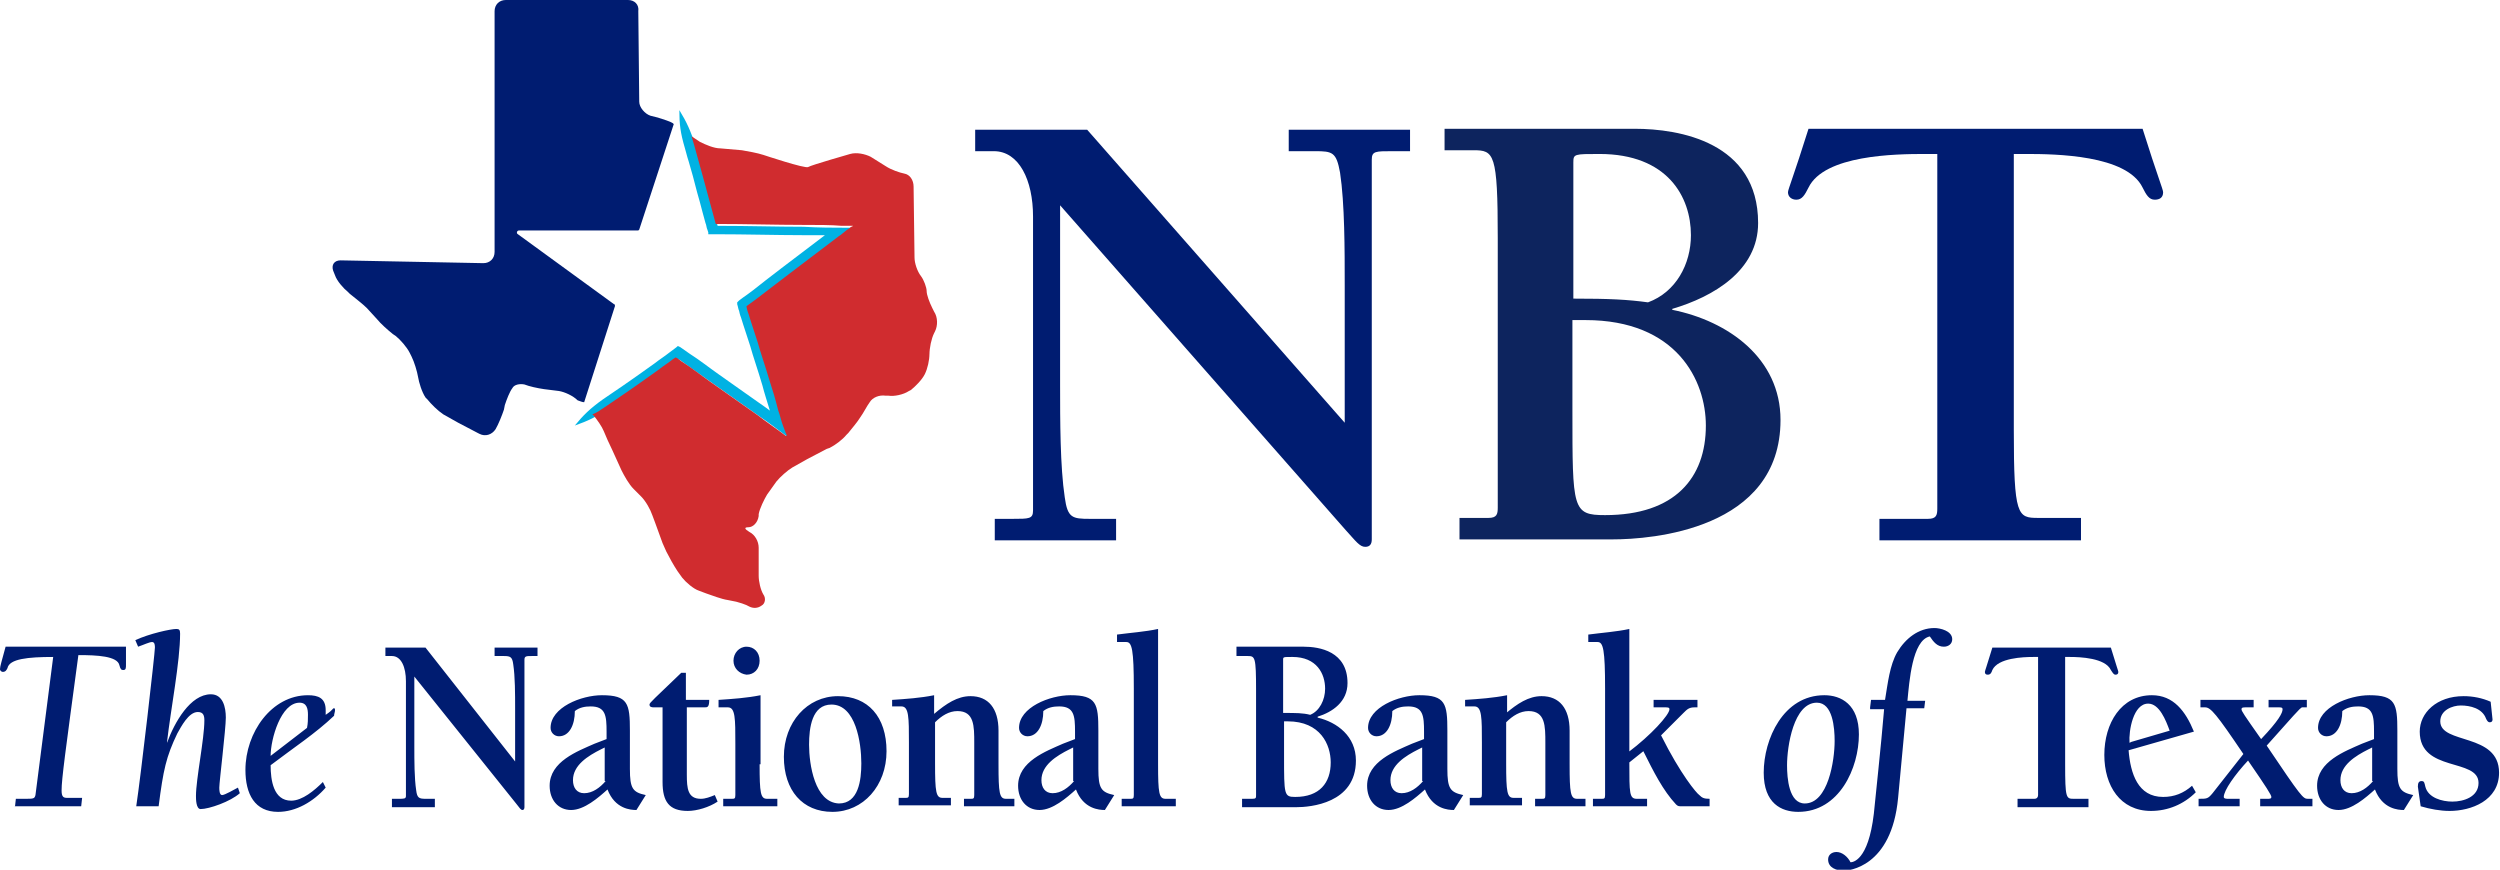 <svg version="1.1" id="Layer_1" xmlns="http://www.w3.org/2000/svg" x="0" y="0" viewBox="0 0 267.9 93.2" xml:space="preserve"><style>.st0{fill:#001c71}</style><path class="st0" d="M144.1 45.3V30.6c0-3.8 0-8.8-.5-12.1-.4-2.2-.8-2.3-2.7-2.3h-2.8v-2.3h13v2.3h-1.9c-1.8 0-2.2 0-2.2.9v40.7c0 .5-.2.8-.7.8-.6 0-1-.6-2.1-1.8L113.6 22v19.2c0 3.8 0 8.8.5 12.1.3 2.2.8 2.3 2.7 2.3h2.8v2.3h-13v-2.3h1.9c1.8 0 2.2 0 2.2-.9V23.2c0-3.9-1.5-7-4.2-7h-2v-2.3h12l27.6 31.4z"/><path d="M168.6 34.3h1.3c9.8 0 12.9 6.5 12.9 11.3 0 5.6-3.3 9.6-10.8 9.6-3.5 0-3.5-.6-3.5-11.2v-9.7zm-13.8-18.2h3.1c2.2 0 2.6.3 2.6 9.4v28.9c0 .7-.1 1.1-1 1.1h-3.1v2.3h16.4c4.1 0 18-1 18-12.8 0-6.6-5.6-10.6-11.6-11.8v-.1c4.4-1.3 9.2-4.1 9.2-9.2 0-8.7-8.5-10.1-13.2-10.1h-20.4v2.3zM168.6 32V17.4c0-.9.1-.9 2.8-.9 7.3 0 9.8 4.6 9.8 8.7 0 3.1-1.6 6.1-4.6 7.2-2.2-.3-4.1-.4-8-.4z" fill="#0d245e"/><path class="st0" d="M223 57.9h-21.6v-2.3h5.2c.9 0 1-.4 1-1.1v-38h-1.3c-3.2 0-10.8.1-12.5 3.6-.4.8-.7 1.3-1.3 1.3-.5 0-.9-.3-.9-.8 0-.3.6-1.7 2.2-6.8h35.8c1.6 5.1 2.2 6.5 2.2 6.8 0 .6-.4.8-.9.8-.6 0-.9-.5-1.3-1.3-1.7-3.5-9.3-3.6-12.5-3.6h-1.3v29.6c0 9.2.4 9.4 2.6 9.4h4.6v2.4zM62.6 43.1l3.3-10.3c0-.1 0-.2-.1-.2l-10.3-7.5c-.2-.1-.1-.4.1-.4h12.8l.1-.1 3.7-11.3-.1-.1c-.3-.2-1-.4-1.6-.6l-.8-.2c-.6-.2-1.2-.9-1.2-1.5l-.1-9.7C68.5.5 68 0 67.3 0H54.2c-.7 0-1.2.5-1.2 1.2V27c0 .7-.5 1.2-1.2 1.2l-15.3-.3c-.7 0-1 .5-.8 1.1l.2.5c.2.6.9 1.4 1.4 1.8l.2.2c.5.4 1.4 1.1 1.8 1.5l1.1 1.2c.4.5 1.2 1.2 1.7 1.6l.3.2c.5.4 1.2 1.2 1.5 1.8l.2.4c.3.6.6 1.6.7 2.2.1.6.4 1.6.8 2.2l.2.2c.4.5 1.1 1.2 1.7 1.6l1.6.9c.6.3 1.5.8 2.1 1.1l.2.1c.6.3 1.3.1 1.7-.5.3-.5.7-1.5.9-2.1l.1-.5c.2-.6.5-1.4.8-1.8.2-.4.8-.5 1.3-.4.5.2 1.4.4 2.1.5l1.6.2c.6.1 1.5.5 2 1 .3.1.5.2.7.2z"/><path d="M72.8 11.8c0 1.5.1 2.4.6 4.1.1.3.2.8.4 1.4.3 1 .6 2.1.9 3.3.2.7.4 1.4.6 2.2.1.4.2.7.3 1.1.1.2.1.5.2.7l.1.3v.2h.7c3.2 0 6.7.1 9.4.1h2.4c-3.7 2.8-6.2 4.7-7.7 5.9-.4.3-.8.6-1.1.8-.1.1-.3.2-.4.3l-.2.2v.2c.1.3.1.5.2.7.1.5.2.7.2.7s.3 1 1 3.1c.3 1.1.8 2.5 1.3 4.2.2.8.5 1.7.8 2.7-.1-.1-.3-.2-.4-.3-1.3-.9-3.1-2.2-5.1-3.6-1-.7-2-1.5-3.1-2.2l-1-.7-.2-.1h-.1l-.1.1-.4.3-.4.3c-.5.4-1 .7-1.5 1.1-2.5 1.8-4.7 3.3-5.6 3.9-1.4 1-2.1 1.7-3 2.8 1.4-.5 2.3-.9 3.7-1.9.9-.7 3.1-2.2 5.6-3.9.5-.4 1-.7 1.5-1.1l.3-.2.2.1.4.3c1 .7 2.1 1.5 3.1 2.2 2 1.4 3.8 2.7 5.1 3.6.9.6 1.8 1.3 2.6 1.9l.4.3s.1.1.1 0v-.1l-.1-.2c-.1-.3-.2-.6-.3-.8-.2-.5-.3-1.1-.5-1.6-.4-1.2-.7-2.2-1-3.1-.5-1.7-1-3.1-1.3-4.2-.7-2.2-1-3.1-1-3.1s-.1-.2-.2-.7c-.1-.2 0-.1 0-.1.3-.2.7-.5 1.1-.8 1.8-1.4 4.6-3.5 8.8-6.7.1-.1.4-.3.9-.7.1-.1.2-.2.4-.3.1 0 .1-.1.2-.1h.1s.1 0 0 0h-1.3c-1.1 0-2.6 0-4.3-.1-2.7 0-6-.1-9.2-.1-1-3.7-2-7-2.3-8.4-.6-1.8-1-2.7-1.8-4z" fill="#00b2e3"/><path d="M100.1 33.4l-.2-.4c-.3-.6-.6-1.4-.6-1.8s-.3-1.2-.6-1.6c-.4-.5-.7-1.4-.7-2l-.1-7.6c0-.7-.4-1.3-1-1.4-.5-.1-1.4-.4-2-.8l-1.6-1c-.6-.3-1.5-.5-2.2-.3 0 0-4.2 1.2-4.5 1.4-.3.2-4.8-1.3-4.8-1.3-.6-.2-1.7-.4-2.3-.5l-2.3-.2c-.7 0-1.6-.4-2.2-.7l-.9-.6c.1.3.2.7.3 1 .4 1.4 1.3 4.7 2.3 8.4 3.2 0 6.6.1 9.2.1 1.7 0 3.2 0 4.3.1h1.3-.1c-.1.1-.1.1-.2.1-.1.1-.2.2-.4.3-.4.3-.7.6-.9.7-4.2 3.2-7 5.3-8.8 6.7-.4.3-.8.6-1.1.8v.1c.1.5.2.7.2.7s.3 1 1 3.1c.3 1.1.8 2.5 1.3 4.2.3.9.6 1.9.9 3.1.2.5.3 1.1.5 1.6.1.3.2.5.3.8l.1.2v.1h-.1l-.4-.3c-.8-.6-1.7-1.2-2.6-1.9-1.3-.9-3.1-2.2-5.1-3.6-1-.7-2-1.5-3.1-2.2l-.4-.3-.2-.1-.3.2c-.5.4-1 .7-1.5 1.1-2.5 1.8-4.7 3.3-5.6 3.9-.6.4-1 .7-1.5.9 0 0 0 .1.1.1.4.5.9 1.2 1.1 1.7.2.5.6 1.4.9 2l1 2.2c.3.6.8 1.5 1.3 2l.8.8c.5.5 1 1.4 1.2 2l.3.8c.2.6.6 1.6.8 2.2l.4.9c.3.6.8 1.5 1.2 2.1l.5.7c.4.5 1.2 1.2 1.8 1.4l.8.3c.6.2 1.6.6 2.3.7l.5.1c.6.1 1.5.4 1.8.6.4.2.9.2 1.3-.1.4-.2.5-.8.2-1.2-.3-.5-.5-1.4-.5-2v-3c0-.7-.4-1.4-1-1.7-.5-.3-.6-.5-.1-.5s1-.5 1.1-1.2v-.2c.1-.6.6-1.6.9-2.1l1-1.4c.4-.5 1.2-1.2 1.7-1.5l1.6-.9c.6-.3 1.5-.8 2.1-1.1l.3-.1c.6-.3 1.4-.9 1.8-1.4l.2-.2c.4-.5 1-1.2 1.3-1.7.3-.4.7-1.2 1-1.6.3-.5 1-.8 1.7-.7h.3c.6.1 1.6-.1 2.2-.5l.2-.1c.5-.4 1.2-1.1 1.5-1.7.3-.6.5-1.5.5-2.2v.1c0-.7.2-1.7.5-2.3l.1-.2c.3-.6.3-1.5-.1-2.1zm-27.4 5.1zm7.5-5.6z" fill="#d02c2f"/><path class="st0" d="M1.6 86.5l.1-.9h.9c1 0 1.1 0 1.2-.4l1.9-14.8c-2.7 0-4.7.2-4.9 1.2-.1.2-.2.4-.5.4-.1 0-.3-.1-.3-.3 0-.3.2-.9.6-2.4h12.9v1.9c0 .4 0 .6-.3.6-.2 0-.3-.1-.4-.5-.2-1-2.4-1.1-4.4-1.1C7 80.6 6.6 83.5 6.6 84.7c0 .7.2.8.6.8h1.6l-.1.9H1.6zm12.9-17.9c1.5-.7 3.8-1.2 4.4-1.2.3 0 .4.1.4.5 0 3-1 8.1-1.4 11.6v.1c.8-2.2 2.5-5.2 4.7-5.2 1.3 0 1.6 1.4 1.6 2.5 0 1.2-.7 6.9-.7 7.5 0 .2 0 .8.3.8s1.3-.6 1.7-.8l.2.6c-1 .9-3.3 1.7-4.2 1.7-.5 0-.5-1.1-.5-1.4 0-1.8.9-6.1.9-8.1 0-.5-.1-.9-.7-.9-1 0-1.8 1.6-2.2 2.3-1.2 2.5-1.5 3.9-2 7.8h-2.4c.5-3.3 2-16.4 2-17 0-.2 0-.6-.3-.6s-.9.3-1.5.5l-.3-.7zM29 81c0-1.8 1.1-5.7 3.1-5.7.8 0 .9.7.9 1.3 0 .5 0 .9-.1 1.4L29 81zm5.6 2.8c-.9.9-2.2 2-3.4 2-1.9 0-2.2-2.2-2.2-3.8 2.5-1.9 4.8-3.4 6.8-5.3 0-.2.1-.4.1-.6 0-.1 0-.2-.1-.2-.2 0 0 .1-.9.7v-.5c0-1.3-.8-1.6-1.9-1.6-3.9 0-6.7 4-6.7 8 0 2.6 1 4.5 3.5 4.5 1.9 0 3.8-1.1 5.1-2.6l-.3-.6zm20.6-2.2v-5.7c0-1.5 0-3.4-.2-4.7-.1-.8-.3-.9-1-.9h-1v-.9h4.6v.9H57c-.6 0-.8 0-.8.4v15.8c0 .2-.1.3-.2.3-.2 0-.3-.2-.7-.7L44.4 72.5V80c0 1.5 0 3.4.2 4.7.1.8.3.9 1 .9h1v.9H42v-.9h.7c.6 0 .8 0 .8-.3V73c0-1.5-.5-2.7-1.5-2.7h-.7v-.9h4.3l9.6 12.2zm9.7 2.1c-.6.7-1.4 1.3-2.3 1.3-.8 0-1.2-.6-1.2-1.4 0-1.6 1.6-2.6 3-3.3l.4-.2v3.6zm-1.2-4c-1.8.8-4.8 1.9-4.8 4.5 0 1.5.9 2.6 2.3 2.6s2.9-1.3 3.9-2.2c.8 2.1 2.5 2.2 3.1 2.2l1-1.6c-1.4-.3-1.7-.7-1.7-2.8v-4.1c0-2.9-.2-3.8-3-3.8-2.2 0-5.5 1.3-5.5 3.5 0 .5.4.9.9.9 1.1 0 1.7-1.2 1.7-2.7.5-.4 1.1-.5 1.7-.5 1.6 0 1.7 1 1.7 2.7v.8l-1.3.5zm13.2 6.2c-.9.6-2.2 1-3.2 1-2 0-2.7-1-2.7-3.1v-8h-.9c-.2 0-.5 0-.5-.3 0-.2.5-.6 3.4-3.4h.5V75H76c0 .8-.2.8-.5.8h-1.9V83c0 1.5.1 2.6 1.5 2.6.5 0 1-.2 1.5-.4l.3.7zm4.5-4c0 3.1.1 3.7.8 3.7h1.1v.8h-5.8v-.8h.9c.3 0 .4 0 .4-.4v-5.5c0-2.7 0-3.9-.8-3.9h-1V75c1.5-.1 3-.2 4.5-.5v7.4zm-2.8-11.1c0-.8.6-1.5 1.4-1.5.8 0 1.4.6 1.4 1.5s-.6 1.5-1.4 1.5c-.8-.1-1.4-.7-1.4-1.5zm8.1 9c0-1.8.3-4.3 2.4-4.3 2.6 0 3.2 4.1 3.2 6.3 0 1.8-.3 4.3-2.4 4.3-2.6-.1-3.2-4.2-3.2-6.3zm3.1-5.2c-3.3 0-5.8 2.8-5.8 6.5 0 3.6 2 5.9 5.2 5.9 3.3 0 5.8-2.8 5.8-6.5s-2-5.9-5.2-5.9zm10.3 1.9c1.3-1.1 2.5-1.9 3.9-1.9 1.9 0 3 1.3 3 3.7v3.6c0 3.1.1 3.7.8 3.7h.9v.8h-5.4v-.8h.7c.3 0 .4 0 .4-.4v-5.6c0-1.8 0-3.4-1.8-3.4-.9 0-1.7.5-2.4 1.2v4.4c0 3.1.1 3.7.8 3.7h.9v.8h-5.6v-.8h.7c.3 0 .4 0 .4-.4v-5.5c0-2.7 0-3.9-.8-3.9h-1V75c1.5-.1 3-.2 4.5-.5v2zm15 7.2c-.6.7-1.4 1.3-2.3 1.3-.8 0-1.2-.6-1.2-1.4 0-1.6 1.6-2.6 3-3.3l.4-.2v3.6zm-1.2-4c-1.8.8-4.8 1.9-4.8 4.5 0 1.5.9 2.6 2.3 2.6s2.9-1.3 3.9-2.2c.8 2.1 2.5 2.2 3.1 2.2l1-1.6c-1.4-.3-1.7-.7-1.7-2.8v-4.1c0-2.9-.2-3.8-3-3.8-2.2 0-5.5 1.3-5.5 3.5 0 .5.4.9.9.9 1.1 0 1.7-1.2 1.7-2.7.5-.4 1.1-.5 1.7-.5 1.6 0 1.7 1 1.7 2.7v.8l-1.3.5zm10.2 2.2c0 3.1.1 3.7.8 3.7h1.1v.8h-5.8v-.8h.9c.3 0 .4 0 .4-.4V73.8c0-4.2-.2-5-.8-5h-1V68c1.5-.2 3-.3 4.4-.6v14.5zm13.4-4.6h.5c3.5 0 4.6 2.5 4.6 4.4 0 2.2-1.2 3.7-3.8 3.7-1.2 0-1.2-.2-1.2-4.4v-3.7zm-4.9-7h1.1c.8 0 .9.1.9 3.7v11.2c0 .3 0 .4-.4.4h-1.1v.9h5.8c1.5 0 6.4-.4 6.4-5 0-2.6-2-4.1-4.1-4.6v-.1c1.6-.5 3.2-1.6 3.2-3.6 0-3.4-3-3.9-4.7-3.9h-7.2v1zm4.9 6.1v-5.7c0-.3 0-.3 1-.3 2.6 0 3.5 1.8 3.5 3.4 0 1.2-.6 2.4-1.6 2.8-.8-.2-1.5-.2-2.9-.2zm15 7.3c-.6.7-1.4 1.3-2.3 1.3-.8 0-1.2-.6-1.2-1.4 0-1.6 1.6-2.6 3-3.3l.4-.2v3.6zm-1.2-4c-1.8.8-4.8 1.9-4.8 4.5 0 1.5.9 2.6 2.3 2.6s2.9-1.3 3.9-2.2c.8 2.1 2.5 2.2 3.1 2.2l1-1.6c-1.4-.3-1.7-.7-1.7-2.8v-4.1c0-2.9-.2-3.8-3-3.8-2.2 0-5.5 1.3-5.5 3.5 0 .5.4.9.9.9 1.1 0 1.7-1.2 1.7-2.7.5-.4 1.1-.5 1.7-.5 1.6 0 1.7 1 1.7 2.7v.8l-1.3.5zm10-3.2c1.3-1.1 2.5-1.9 3.9-1.9 1.9 0 3 1.3 3 3.7v3.6c0 3.1.1 3.7.8 3.7h.9v.8h-5.4v-.8h.7c.3 0 .4 0 .4-.4v-5.6c0-1.8 0-3.4-1.8-3.4-.9 0-1.7.5-2.4 1.2v4.4c0 3.1.1 3.7.8 3.7h.9v.8h-5.6v-.8h.9c.3 0 .4 0 .4-.4v-5.5c0-2.7 0-3.9-.8-3.9h-1V75c1.5-.1 3-.2 4.5-.5v2zm13.2 4.1c2.4-1.8 4.4-4 4.4-4.6 0-.2-.2-.2-.5-.2h-1.2V75h4.7v.8h-.3c-.6 0-.8.2-1.2.6l-2.4 2.4c2.1 4.2 3.8 6.2 4.1 6.4.3.3.5.4 1.1.4v.8h-3c-.3 0-.4 0-.6-.2-1.4-1.5-2.4-3.5-3.5-5.7l-1.5 1.2c0 3.3 0 3.9.8 3.9h1.1v.8h-5.8v-.8h.9c.3 0 .4 0 .4-.4V73.8c0-4.2-.2-5-.8-5h-1V68c1.5-.2 3-.3 4.4-.6v13.2zm18.9 5.5c-1.7 0-1.9-2.7-1.9-4.1 0-2 .7-6.7 3.2-6.7 1.7 0 1.9 2.7 1.9 4.1 0 2.1-.7 6.7-3.2 6.7zm-.7.9c4.4 0 6.5-4.7 6.5-8.3 0-3.2-1.9-4.2-3.7-4.2-4.4 0-6.5 4.7-6.5 8.3 0 3.3 1.9 4.2 3.7 4.2z"/><path class="st0" d="M200.4 75.8l.1-.8h1.5c.3-1.8.5-3.7 1.3-5.1.9-1.5 2.3-2.6 4-2.6.6 0 1.9.3 1.9 1.2 0 .5-.4.8-.9.8-.7 0-1.1-.5-1.5-1.1-1.9.4-2.2 4.9-2.4 6.9h1.9l-.1.8h-1.9l-.9 9.6c-.7 7.5-5.4 7.8-5.8 7.8-.8 0-1.7-.3-1.7-1.2 0-.5.4-.8.9-.8.6 0 1.2.5 1.5 1.1.2 0 1.9-.1 2.5-5.2.1-1.1.8-7.5 1.1-11.2h-1.5zm23.4 10.7h-7.6v-.9h1.8c.3 0 .4-.2.4-.4V70.4h-.5c-1.1 0-3.8.1-4.4 1.4-.1.3-.2.5-.5.5-.2 0-.3-.1-.3-.3 0-.1.2-.6.8-2.6h12.7c.6 2 .8 2.5.8 2.6 0 .2-.1.3-.3.3-.2 0-.3-.2-.5-.5-.6-1.3-3.3-1.4-4.4-1.4h-.5v11.5c0 3.6.1 3.7.9 3.7h1.6v.9zm4.4-6.9c-.1-1.3.4-4.2 2-4.2 1.2 0 1.9 1.8 2.3 2.9l-4.1 1.2-.2.1zm6.7 4.6c-.9.8-1.9 1.2-3.1 1.2-2.7 0-3.5-2.5-3.7-5l7-2c-.9-2.2-2.2-3.9-4.5-3.9-3.3 0-5.1 3-5.1 6.4 0 3.3 1.7 6 5 6 1.8 0 3.5-.7 4.8-2l-.4-.7zm12.5-8.4h-.7c-.2 0-1.1 1.1-3.8 4.1 3.7 5.5 3.9 5.7 4.4 5.7h.5v.8h-5.6v-.8h.8c.2 0 .4 0 .4-.2s-.5-1-2.5-3.9c-1.4 1.5-2.6 3.2-2.6 3.9 0 .2.3.2.5.2h1.2v.8h-4.4v-.8c.9 0 1 0 1.5-.6l3.3-4.2c-2.9-4.3-3.5-5-4.1-5h-.5V75h5.7v.8h-.8c-.3 0-.5 0-.5.2s.2.5 2.1 3.2c1.9-2 2.3-2.8 2.3-3.2 0-.2-.2-.2-.4-.2h-1.1V75h4.1v.8zm6.9 7.9c-.6.7-1.4 1.3-2.3 1.3-.8 0-1.2-.6-1.2-1.4 0-1.6 1.6-2.6 3-3.3l.4-.2v3.6zm-1.2-4c-1.8.8-4.8 1.9-4.8 4.5 0 1.5.9 2.6 2.3 2.6s2.9-1.3 3.9-2.2c.8 2.1 2.5 2.2 3.1 2.2l1-1.6c-1.4-.3-1.7-.7-1.7-2.8v-4.1c0-2.9-.2-3.8-3-3.8-2.2 0-5.5 1.3-5.5 3.5 0 .5.4.9.9.9 1.1 0 1.7-1.2 1.7-2.7.5-.4 1.1-.5 1.7-.5 1.6 0 1.7 1 1.7 2.7v.8l-1.3.5zm14-2.6c0 .2-.1.3-.3.3-.2 0-.3-.2-.4-.4-.4-1.1-1.7-1.4-2.7-1.4-.9 0-2.2.5-2.2 1.7 0 2.5 6.3 1.2 6.3 5.5 0 3-3 4.1-5.3 4.1-1 0-2.1-.2-3.1-.5l-.3-2.1c0-.4.1-.6.4-.6.3 0 .3.2.4.6.3 1.2 1.8 1.6 2.9 1.6 1.2 0 2.8-.5 2.8-2 0-2.7-6.3-1.1-6.3-5.5 0-2 1.8-3.8 4.7-3.8 1 0 2 .2 2.9.6l.2 1.9z"/></svg>